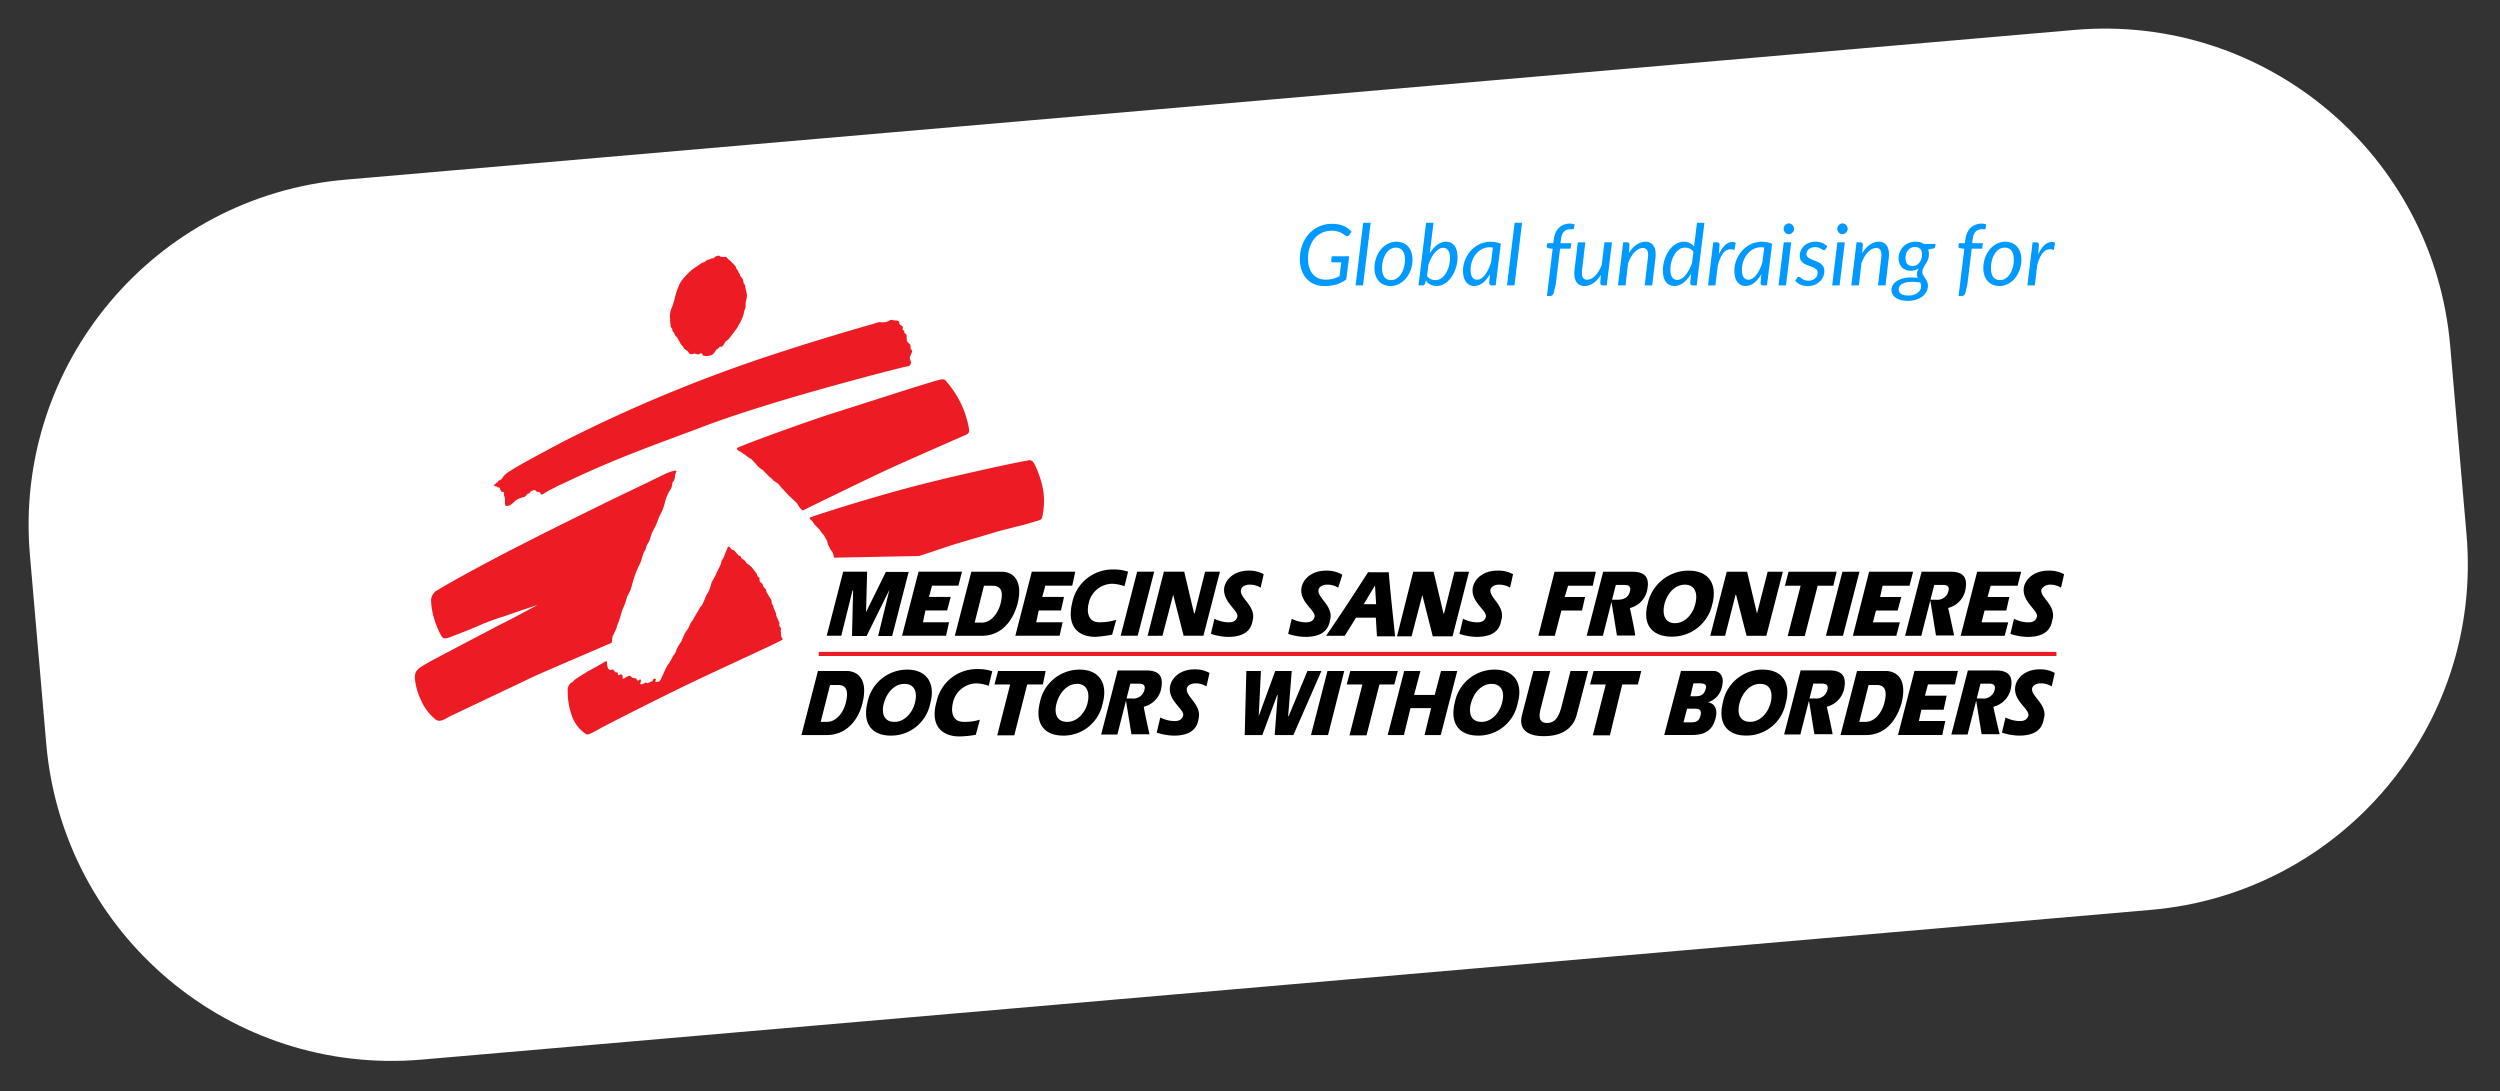 <svg width="456" height="199" fill="none" xmlns="http://www.w3.org/2000/svg"><rect width="100%" height="100%" fill="#333333" stroke="none"/><path d="M378.427 5.457L63.025 32.77C28.217 35.783 2.443 66.444 5.457 101.25l2.984 34.453c3.014 34.808 33.675 60.582 68.482 57.568l315.402-27.311c34.808-3.014 60.582-33.675 57.568-68.483l-2.983-34.453c-3.015-34.808-33.675-60.582-68.483-57.568z" fill="#fff"/><path d="M147.83 94.753c-.4-.4.1-.4.452-.552 1.505-.552 10.483-3.41 18.307-5.467 7.824-2.056 19.06-4.464 20.765-4.715.652-.2.953 0 1.3.552a17.997 17.997 0 011.6 4.715 13.06 13.06 0 01-.2 5.216c-.2.451-.853.451-2.358.953-.953.3-4.815 1.2-6.42 1.7-1.805.552-6.721 1.956-8.527 2.558a270.763 270.763 0 01-5.116 1.706l-15.5.3s-.2-1.053-.4-1.153a2.69 2.69 0 01-.452-.752 3.487 3.487 0 01-.3-.653 2.296 2.296 0 00-.2-.652c-.1-.1-.452-.852-.552-.953a3.782 3.782 0 01-.552-.652 1.164 1.164 0 00-.451-.55 3.974 3.974 0 00-.652-.653 2.953 2.953 0 00-.753-.953M107.153 122.489c.853-.451 2.759-1.5 3.01-1.7.4-.2.551-.2.551-.1 0 .451 0 1.3.552 1.5.2.1.552-.2.652 0 .082.146.183.28.3.4.1.1.4 0 .4.1.2.1 0 .3.1.4.2.2.4-.1.551-.1a.403.403 0 01.3.451c-.1.3.1.552.552.1.3-.2.3-.1.451-.2.1-.1.4-.1.452 0 .1.1.3.3.4.3.2.1.4 0 .552.1.2.1.2.4.4.4s.3-.3.451-.2c.3.3-.3.752.1.853.2.1.3-.1.451-.1.151 0 .3-.2.4-.2.1 0 .3.2.4.1.2-.1.3-.1.4-.2.2-.1.4-.1.451-.2.1-.1 0-.4.452-.4.4.1-.1.451.1.551.1.1.452 0 .552 0a.936.936 0 00.451-.551c.1-.2.452-.953.552-1.2.187-.448.404-.882.652-1.3.38-.494.7-1.031.953-1.6.1-.2.4-.452.4-.552.1-.1.2-.552.4-.953.206-.426.458-.829.752-1.2 0-.1.451-1.053.552-1.3.1-.3.652-.953.752-1.2.132-.326.283-.644.451-.953l.4-.551a2.04 2.04 0 01.3-.552c.2-.4.652-1.053.752-1.3a2.84 2.84 0 01.552-.753l.3-.652.2-.451s.2-.552.3-.752c.169-.24.32-.491.452-.753.18-.457.331-.924.451-1.4.05-.251.853-1.505.853-1.705l.852-1.706c.1-.3.1-.551.2-.752.147-.208.281-.426.4-.652.158-.477.342-.944.552-1.4.1-.2.1-.45.3-.45.2 0 .3.2.451.399.1.2.4.2.552.3.2.2.652.753.752.853 0 .1.3.1.4.2.1.1.1.3.2.4.1 0 .552.4.652.451.1.1.2.4.3.452.263.167.514.351.753.551.1.1.852 1.054.953 1.2.103.169.17.357.2.552.1.1.4.3.4.4 0 .1 0 .552.1.652.161.121.312.255.451.4.058.234.16.456.3.652l.3.3c.1.1.1.552.2.652.155.203.289.422.4.652.109.201.243.386.4.552 0 .1.1.552.1.753.118.173.218.358.3.551.021.136.055.27.1.4l.2.451c.083.178.15.362.2.552 0 .2 0 .4.1.451 0 .1.2.4.2.451.081.226.181.445.3.653 0 0-.1.451 0 .551 0 .1.3.452.3.552-.021.136-.055.27-.1.4l.1.2s-.1.3 0 .4v.4c.118.174.218.359.3.552-.1.2-9.731 4.615-13.793 6.52-5.969 2.759-18.207 8.979-19.562 9.731-1.3.752-2.156 1.2-2.457 1.053a6.52 6.52 0 01-2.759-3.711 12.683 12.683 0 01-.652-4.264 1.525 1.525 0 01.953-1.6c.05-.351 1.756-1.3 2.608-1.856l.039-.025zm-16.992-33.88c0 .1.3.1.4.1.1 0 .2.2.3.2h.2c.2.1.1.3.2.4.1.1.1.4.3.4.2 0 .3 0 .4.2 0 .1-.1.4 0 .551.3.452 0 1.705.3 1.806a1.378 1.378 0 001.153-.4c.3-.2.552-.552.753-.652a4.51 4.51 0 011.4-.552c.4-.1.452-.552.853-.652.3 0 .2-.3.451-.4.2-.1.652-.3.753-.2.101.1.2.3.4.3.3.1.552 0 .552.3.1.4.652 0 .652 0s.752-.452 1.053-.652c.3-.1 1.153-.552 1.153-.552.298-.189.618-.34.953-.45 10.383-5.017 18.508-7.726 25.982-10.585 11.887-4.514 32.1-9.73 35.962-10.683.4-.1 1.3-.3 1.405-.3.1-.1.3-.1.4-.45.1-.4-.2-.854-.2-1.055 0-.2.4-.953.452-1.2a.454.454 0 00-.3-.4v-.68c-.1-.3-.552-.552-.652-.753-.1-.2 0-.953-.1-1.154a1.412 1.412 0 00-.4-.4s.1-.1 0-.3a.357.357 0 00-.3-.2s.1-.452 0-.552c0-.2-.3-.3-.3-.3s-.3-.2-.3-.4 0-.3-.2-.4c-.1-.1-.552-.1-.652-.1-.1 0-.452-.1-.652-.1s-.3.2-.953.4a4.548 4.548 0 01-1.2 0 6.54 6.54 0 00-.953.3c-3.11.853-17.455 5.016-28.038 8.978a271.22 271.22 0 00-28.69 12.54c-5.366 2.858-8.326 4.463-9.429 5.216-.518.277-.99.632-1.4 1.053-.2.3-.4.652-.653.752-.451.1-.4.3-.45.4a.531.531 0 00-.452.4c-.251-.05-.251.15-.151.2l-.002.025zm44.542-6.396c-.452-.3-.3-.55.3-.752 3.411-1.4 12.088-4.514 17-6.119 4.263-1.3 15.849-5.116 19.16-6.019.752-.2 1.153-.2 1.4.2a18.755 18.755 0 012.558 3.761 17.539 17.539 0 011.6 4.816c.2.953-.3 1.153-.752 1.3-3.612 1.605-12.54 5.467-16.251 7.272-3.611 1.706-10.182 4.916-12.439 6.02-.953.451-.752.651-1.4-.1-.2-.2-.452-.753-.552-.854-.1-.1-1.3-1.2-1.505-1.4-.1-.1-.853-.953-1.053-1.154-.2-.1-.753-.953-.953-1.053-.2-.1-.452-.3-.652-.4a3.829 3.829 0 00-.452-.452c-.1-.1-.451-.4-.451-.4l-.451-.45-.4-.4s-.3-.4-.551-.452a3.744 3.744 0 01-.653-.552c-.369-.46-.77-.895-1.2-1.3-.4-.2-1.2-.853-1.405-.953a3.96 3.96 0 00-.9-.552l.002-.007zm-5.57-17.293a2.12 2.12 0 01-.953-.1c-.1-.1 0-.2-.1-.3a.306.306 0 00-.4 0c-.1.1-.1.1-.2.1-.2.1-.752-.2-.953-.1a.971.971 0 01-.752 0c-.2-.1-.2-.45-.452-.552-.1-.1-.552-.3-.652-.55-.1-.3-.451-.553-.552-.754a2.7 2.7 0 00-.3-.552c-.1-.1-.2-.45-.3-.55l-.3-.3c-.1-.1-.2-.453-.3-.553 0-.1-.2-.2-.2-.3-.1-.1-.1-.2-.1-.4a3.4 3.4 0 01-.3-.452c0-.1-.1-.952-.1-1.5-.034-.469 0-.94.1-1.4.1-.3.2-.45.3-.752.18-.492.331-.995.451-1.505.1-.4.3-1.153.4-1.4.1-.3.4-.953.452-1.154.238-.43.524-.833.852-1.2.43-.505.9-.975 1.405-1.405a5.36 5.36 0 01.953-.652c.301-.24.62-.459.953-.652a1 1 0 01.4-.1l.2-.2c.09-.08.191-.148.3-.2.1-.1.4-.1.4-.1s.4-.3.652-.2c.2 0 .3-.3.4-.3.227-.138.488-.207.753-.2a.55.55 0 00.451.2c.214.05.438.05.652 0 .2 0 .3.2.4.3.551.448 1.055.95 1.505 1.5.079.118.114.26.1.4.192.133.333.327.4.551 0 .2.3.3.3.652 0 .2.4.4.552.853 0 .1.1.552.1.552 0 .1.1.1.2.3.077.173.112.362.1.551.128.427.228.86.3 1.3-.01.407-.077.812-.2 1.2-.1.3 0 .953-.1 1.2-.139.339-.24.692-.3 1.053a7.588 7.588 0 01-.653 1.6c-.1.1-.4.753-.551.953-.1.2-1.2 1.605-1.405 1.906-.2.2-.652.552-.752.652a3.225 3.225 0 01-.4.652c-.2.4-.452.1-.652.3-.2.3-.552.4-.652.552a2.797 2.797 0 01-.452.652 1.489 1.489 0 01-1 .4v.004zm-31 45.388s-4.514 1.505-6.32 2.157a39.52 39.52 0 00-4.815 1.806c-1.5.652-4.263 1.7-4.915 1.956-1.053.4-1.4.2-1.7-.452a15.473 15.473 0 01-1.305-3.31 12.519 12.519 0 01-.451-3.11 2.306 2.306 0 01.953-1.6c.552-.3 1.906-1.153 2.959-1.7 1.956-1.154 8.978-4.915 13.091-6.972 4.364-2.257 11.336-5.668 15-7.473 3.712-1.806 9.831-4.715 10.583-5.116a7.744 7.744 0 011.906-.652c.4 0 .2.2.2.3 0 .1-.1.2-.2.451a2.51 2.51 0 01-.1.853c-.1.3-.4.551-.4.752a2.103 2.103 0 01-.3 1.053 7.144 7.144 0 00-.953 2.057 11.432 11.432 0 01-.552 1.8l-.652 1.3c-.12.41-.271.812-.451 1.2-.1.3-.652 1.3-.753 1.505-.101.205-.451 1.4-.551 1.6-.1.2-.452.752-.452.752l-.2.753a6.607 6.607 0 00-.451.852 12.902 12.902 0 01-.552 1.706 17.174 17.174 0 00-1.2 2.959c-.2.652-.452 1.7-.552 1.906-.1.206-.552 1.053-.652 1.3a10.69 10.69 0 01-.652 1.906c-.187.42-.339.855-.452 1.3-.125.474-.276.942-.451 1.4-.2.451-.451 1.4-.652 1.705a5.06 5.06 0 01-.4.752c0 .2-.1.652-.1.853-.021.136-.055.27-.1.4-.2.1-12.539 5.367-14.345 6.22-1.806.853-14.244 6.771-15.1 7.172-.752.4-1.806 1.154-2.558.652a8.897 8.897 0 01-2.658-3.411 11.516 11.516 0 01-1.2-4.062c-.1-1.6.552-1.906 2.859-3.21 1.153-.652 10.182-5.367 13.041-6.872.752-.3 6.57-3.461 6.57-3.461" fill="#ED1C24"/><path d="M265.298 104.282l-1.906 7.624h-.1l-1.806-7.624h-3.712l-2.959 11.787h2.659l1.956-7.523 1.906 7.523h3.611l3.009-11.787h-2.658zm-16.552 5.919l2.057-3.411.2 3.411h-2.257zm.853-5.919c-2.558 3.963-5.116 7.925-7.724 11.687h3.41l2.057-3.31h3.611l.2 3.41h3.31c-.4-3.862-.853-7.924-1.153-11.686h-3.712l.001-.101zm22.27 3.211c.2-.653 1.053-.853 1.5-.853a3.676 3.676 0 012.057.552s.551-2.358.551-2.458a5.526 5.526 0 00-2.859-.652c-2.708 0-4.163 1.6-4.463 3.009-.552 2.709 2.708 4.264 2.357 5.467-.3.953-1.154.953-1.7.953a5.97 5.97 0 01-2.458-.652l-.652 2.759c1.004.338 2.052.524 3.11.552 3.21 0 4.263-1.405 4.514-3.01.852-2.658-2.308-4.163-1.956-5.667h-.001zm-31.348 0c.2-.653 1.054-.853 1.505-.853a3.676 3.676 0 012.057.552s.752-2.257.752-2.358a5.495 5.495 0 00-2.959-.752c-2.709 0-4.163 1.6-4.464 3.009-.552 2.709 2.708 4.264 2.357 5.467-.3.953-1.153.953-1.7.953a5.97 5.97 0 01-2.458-.652l-.652 2.759c1.003.338 2.052.524 3.11.552 3.21 0 4.263-1.405 4.514-3.01.8-2.658-2.508-4.163-2.057-5.667h-.005zm79.956 4.413l-1.806-7.624h-3.712l-3.009 11.687h2.708l1.906-7.473h.1l1.906 7.473h3.611l3.009-11.687h-2.767l-1.946 7.624zm-34.468-5.066h4.514l.552-2.558h-7.524l-2.959 11.687h3.009l1.2-4.614h3.762l.552-2.458h-3.712l.606-2.057zm48.994-2.558h-8.777l-.652 2.558h2.859l-2.358 9.179h3.11l2.357-9.179h2.859l.602-2.558zm1.053 0l-3.009 11.687h3.11l3.009-11.687h-3.11zm10.082 7.073l.652-2.458h-3.862l.451-2.057h4.916l.652-2.558h-8.025l-2.96 11.687h7.925l.652-2.458h-4.915l.552-2.156h3.962zm19.812 0l.552-2.458h-3.963l.552-2.057h4.915l.652-2.558h-8.025l-3.009 11.687h8.025l.652-2.458h-4.865l.552-2.156h3.962zm-56.728-1.2c-.451 1.906-1.905 3.511-3.711 3.511-1.906 0-2.358-1.706-1.906-3.511.452-1.805 1.806-3.511 3.712-3.511 1.855 0 2.407 1.6 1.905 3.511zm-1.2-6.069a7.598 7.598 0 00-7.474 6.019c-1.053 3.862.853 6.019 4.364 6.019a7.486 7.486 0 007.373-5.769c1.1-4.012-.8-6.269-4.263-6.269zm64.351 3.411c.156-.259.376-.473.639-.622.262-.15.559-.229.861-.231a3.672 3.672 0 012.056.552s.552-2.358.552-2.458a5.526 5.526 0 00-2.859-.652c-2.709 0-4.163 1.6-4.464 3.009-.451 2.709 2.759 4.264 2.357 5.467-.3.953-1.153.953-1.705.953a5.97 5.97 0 01-2.458-.652l-.652 2.759c1.003.338 2.052.524 3.11.552 3.21 0 4.263-1.405 4.514-3.01.9-2.758-2.407-4.263-1.956-5.667h.005zm-75.09 3.41a4.296 4.296 0 003.11-3.009c.552-2.358-.1-3.612-2.658-3.612h-5.317l-3.009 11.687h2.959l2.357-9.279h1.505c.451 0 1.4 0 1.053 1.2-.2.953-.953 1.5-2.257 1.5h-1.154l1.054 6.521h3.31c.151.05-.9-4.865-.953-5.016v.008zm58.032-.008a4.294 4.294 0 003.109-3.009c.552-2.358-.1-3.612-2.658-3.612H350.5l-3.01 11.687h2.959l2.358-9.279h1.516c.451 0 1.4 0 1.053 1.2a2.06 2.06 0 01-2.257 1.5h-1.053l1.053 6.521h3.31c0 .05-1-4.865-1.1-5.016l-.014.008zm-162.043 5.058l.551-2.458h-4.815l.452-2.156h4.062l.552-2.458h-3.962l.552-2.057h4.915l.552-2.558h-7.925l-3.01 11.687h8.076zm-20.715 0l.552-2.458h-4.765l.451-2.156h3.962l.653-2.458h-3.963l.552-2.057h4.815l.652-2.558h-7.925l-3.009 11.687h8.025zm27.285.2a20.883 20.883 0 003.01-.4l.752-2.708a9.905 9.905 0 01-3.11.451c-1.906 0-2.357-1.705-1.906-3.511a4.45 4.45 0 014.264-3.511 7.228 7.228 0 012.257.452l.652-2.659a8.274 8.274 0 00-2.709-.4 7.515 7.515 0 00-7.473 6.019c-1 4.113.8 6.27 4.263 6.27v-.003zm7.674-.197l3.01-11.687h-3.11l-3.01 11.687h3.11zm-52.01-8.276h.1l-.2 8.326h2.658l4.164-8.426-2.057 8.426h2.558l3.01-11.686h-4.164l-3.611 7.323.2-7.374H153.8l-3.009 11.687h2.658l2.057-8.276zm56.526 8.276l1.956-7.473 1.906 7.473h3.612l3.009-11.687h-2.708l-1.906 7.624h-.1l-1.8-7.624h-3.712l-2.966 11.696 2.709-.009zm-29.543-5.809c-.451 1.705-1.7 3.411-3.411 3.411h-1.3l1.7-6.722h1.505c1.706 0 2.057 1.1 1.505 3.311h.001zm3.109 0c1.2-4.916-1.405-5.869-2.859-5.869h-5.568l-3.009 11.687h4.915c3.411 0 5.568-2.458 6.521-5.818zm40.777-2.658c.2-.653 1.054-.853 1.505-.853a3.672 3.672 0 012.056.552s.552-2.358.552-2.458a5.34 5.34 0 00-2.708-.652c-2.709 0-4.163 1.6-4.464 3.009-.452 2.709 2.708 4.264 2.357 5.467-.3.953-1.154.953-1.7.953a5.97 5.97 0 01-2.458-.652l-.652 2.759c1.004.338 2.052.524 3.11.552 3.21 0 4.263-1.405 4.514-3.01.7-2.658-2.608-4.163-2.107-5.667" fill="#000"/><path d="M149.335 119.279h225.757" stroke="#ED1C24" stroke-width=".75"/><path d="M216.495 125.502c.2-.652 1.054-.853 1.505-.853.725-.022 1.44.17 2.056.552 0 0 .552-2.357.552-2.458a5.34 5.34 0 00-2.708-.652c-2.709 0-4.163 1.6-4.464 3.01-.552 2.708 2.708 4.263 2.357 5.467-.3.953-1.153.953-1.7.953a5.97 5.97 0 01-2.458-.652l-.652 2.758c1.004.338 2.052.524 3.11.552 3.21 0 4.263-1.4 4.514-3.009.7-2.659-2.508-4.163-2.107-5.668h-.005zm-25.775-3.11h-8.677l-.653 2.458h2.859l-2.357 9.279h3.11l2.357-9.279h2.859l.502-2.458zm17.906 6.521a4.305 4.305 0 003.109-3.01c.552-2.357-.1-3.611-2.658-3.611h-5.216l-3.01 11.686h2.96l2.357-9.279h1.505c.451 0 1.4 0 1.053 1.2a2.058 2.058 0 01-2.257 1.505h-1.154l1.054 6.52h3.31c0 .151-1.053-4.715-1.053-5.015v.004zm-33.6 5.412a17.914 17.914 0 002.959-.3l.752-2.759a9.315 9.315 0 01-3.009.4c-1.906 0-2.358-1.705-1.906-3.511a4.454 4.454 0 014.263-3.511 7.228 7.228 0 012.257.452l.652-2.659a8.264 8.264 0 00-2.708-.4 7.513 7.513 0 00-7.474 6.019c-1.153 4.063.753 6.269 4.214 6.269zm-20.765-6.069c-.452 1.706-1.706 3.411-3.411 3.411h-1.154l1.706-6.721h1.3c1.755-.1 2.106 1.154 1.555 3.31h.004zm3.055 0c1.2-4.915-1.4-5.868-2.859-5.868h-5.266l-3.01 11.687h4.615c3.36 0 5.667-2.408 6.52-5.819zm8.176-6.119a7.379 7.379 0 00-7.273 6.019c-.953 3.862.853 6.019 4.263 6.019a7.273 7.273 0 007.173-5.768c1.097-3.911-.759-6.269-4.169-6.269l.006-.001zm1.354 6.22c-.552 1.906-2.056 3.41-3.862 3.31-1.906-.1-2.257-1.805-1.705-3.611.552-1.806 1.956-3.411 3.862-3.31 1.799.101 2.251 1.706 1.699 3.612l.006-.001zm30.094-6.22a7.379 7.379 0 00-7.273 6.019c-.953 3.862.853 6.019 4.264 6.019a7.273 7.273 0 007.172-5.768c1.098-3.911-.758-6.269-4.169-6.269l.006-.001zm1.405 6.22c-.552 1.906-2.057 3.41-3.863 3.31-1.906-.1-2.257-1.805-1.7-3.611.557-1.806 1.956-3.411 3.862-3.31 1.695.101 2.196 1.706 1.695 3.612l.006-.001zm43.787-5.969l-3.01 11.687h3.11l2.959-11.687h-3.059zm57.229 0h-8.678l-.652 2.458h2.859l-2.357 9.279h3.11l2.257-9.279h2.859l.602-2.458zm-44.389 0h-8.677l-.652 2.458h2.858l-2.357 9.279h3.11l2.357-9.279h2.709l.652-2.458zm27.787 0l-1.706 6.721c-.451 1.7-.3 2.759 1.154 2.759 1.4 0 2.056-1.054 2.558-2.759l1.7-6.721h3.21l-2.056 7.925c-.753 2.859-3.11 3.962-6.019 3.962-2.909 0-4.715-1.153-3.962-3.962l2.056-7.925h3.065zm-41.731 0l-5.116 11.687h-3.411l.552-7.273h-.1l-2.709 7.273h-3.21l.3-11.687h2.659l-.4 8.226 3.01-8.226h3.009l-.652 8.226h.1l3.411-8.226h2.557zm15.098 0h2.96l-1.154 4.364h3.762l1.153-4.364h2.96l-3.01 11.687h-2.959l1.2-4.916h-3.762l-1.2 4.916h-2.959l3.009-11.687zm16.502-.251a7.379 7.379 0 00-7.273 6.019c-.953 3.862.853 6.019 4.264 6.019a7.273 7.273 0 007.172-5.768c1.154-3.912-.752-6.27-4.163-6.27zm1.3 6.22c-.552 1.906-2.056 3.41-3.862 3.31-1.906-.1-2.257-1.805-1.7-3.611.557-1.806 1.956-3.411 3.862-3.31 1.795.101 2.295 1.706 1.695 3.612l.005-.001zm69.768-.1c-.451 1.706-1.7 3.411-3.41 3.411h-1.154l1.7-6.721h1.3c1.756-.1 2.157 1.154 1.555 3.31h.009zm3.151 0c1.2-4.915-1.4-5.868-2.859-5.868h-5.266l-3.01 11.687h4.615c3.36 0 5.517-2.408 6.52-5.819zm23.825-2.758c.2-.652 1.053-.853 1.5-.853a3.692 3.692 0 012.057.552s.552-2.357.552-2.458a5.343 5.343 0 00-2.709-.652c-2.759 0-4.163 1.6-4.464 3.01-.552 2.708 2.709 4.263 2.357 5.467-.3.953-1.153.953-1.7.953a5.974 5.974 0 01-2.458-.652l-.652 2.758c1.004.338 2.052.524 3.11.552 3.21 0 4.263-1.4 4.514-3.009.853-2.659-2.457-4.163-2.106-5.668h-.001zm-7.071 3.411a4.305 4.305 0 003.109-3.01c.552-2.357-.1-3.611-2.658-3.611h-5.116l-3.009 11.686h2.959l2.357-9.279h1.505c.451 0 1.4 0 1.053 1.2a2.058 2.058 0 01-2.257 1.505h-1.153l1.053 6.52h3.31c0 .151-1.153-4.715-1.153-5.015v.004zm-30.4-.004a4.296 4.296 0 003.11-3.01c.552-2.357-.1-3.611-2.658-3.611h-5.216l-3.01 11.686h2.959l2.358-9.279h1.505c.451 0 1.4 0 1.053 1.2a2.058 2.058 0 01-2.257 1.505h-1.154l1.053 6.52h3.311c.1.151-.953-4.715-1.054-5.015v.004zm21.066 5.162l.552-2.558h-4.815l.451-2.057h4.063l.552-2.558h-3.963l.552-2.056h4.916l.551-2.458h-7.924l-3.01 11.687h8.075zm-45.943-7.072h.551c.853 0 1.906.1 2.257-1.405.3-.953-.652-.953-1.4-.953h-.853l-.555 2.358zm-1.254 4.764h1.053c.953 0 1.806 0 2.056-1.3.3-1.2-.551-1.2-1.3-1.2h-1.153l-.656 2.5zm-.452-9.379h5.969c.853 0 2.056.752 1.505 2.859a3.732 3.732 0 01-2.558 2.859c1.2.2 1.805 1.2 1.4 2.859-.652 2.558-2.257 3.11-4.464 3.11h-4.915l3.059-11.687h.004zm14.9-.251a7.384 7.384 0 00-7.273 6.019c-.953 3.862.853 6.019 4.264 6.019a7.273 7.273 0 007.172-5.768c1.109-3.904-.646-6.262-4.158-6.262l-.005-.008zm1.4 6.22c-.551 1.906-2.056 3.41-3.862 3.31-1.906-.1-2.257-1.805-1.705-3.611.552-1.806 1.956-3.411 3.862-3.31 1.816.108 2.217 1.713 1.71 3.619l-.005-.008z" fill="#000"/><path d="M242.908 46.74h3.185l-.527 4.238a6.248 6.248 0 01-1.806.907 6.34 6.34 0 01-1.038.217 8.514 8.514 0 01-1.186.077 4.542 4.542 0 01-1.828-.356 4.114 4.114 0 01-1.403-1.008 4.61 4.61 0 01-.899-1.55 6.02 6.02 0 01-.31-1.968c0-.955.148-1.828.442-2.619.3-.795.71-1.477 1.232-2.046a5.525 5.525 0 011.868-1.332 5.851 5.851 0 012.363-.473c.434 0 .824.036 1.17.108.351.073.669.173.953.302.29.13.548.282.775.458.233.175.444.367.636.573l-.465.605a.481.481 0 01-.279.201c-.104.026-.212.003-.326-.07a4.51 4.51 0 01-.379-.255c-.135-.109-.3-.21-.496-.303a3.4 3.4 0 00-.706-.248 3.922 3.922 0 00-.991-.108 4.17 4.17 0 00-1.752.364 3.94 3.94 0 00-1.364 1.038c-.377.45-.671.992-.883 1.628-.207.635-.31 1.343-.31 2.123 0 .584.075 1.108.225 1.573.155.465.372.86.651 1.186a2.84 2.84 0 001.007.751c.393.17.829.256 1.31.256a5.69 5.69 0 001.41-.17 4.9 4.9 0 00.589-.202c.186-.083.372-.176.558-.279l.31-2.51h-1.55a.294.294 0 01-.217-.078.239.239 0 01-.062-.202l.093-.829zm4.353 5.315l1.387-11.414h1.356l-1.387 11.414h-1.356zm6.495-.968c.377 0 .718-.104 1.023-.31.31-.207.573-.48.79-.822.222-.346.393-.744.512-1.193.119-.45.178-.92.178-1.41 0-.724-.145-1.266-.434-1.628-.284-.367-.695-.55-1.232-.55a1.83 1.83 0 00-1.038.31 2.682 2.682 0 00-.783.814 4.192 4.192 0 00-.504 1.185c-.119.45-.178.92-.178 1.41 0 .724.142 1.271.426 1.643.284.367.698.55 1.24.55zm-.132 1.077c-.428 0-.821-.073-1.178-.217a2.64 2.64 0 01-.922-.644 2.962 2.962 0 01-.604-1.022 4.06 4.06 0 01-.217-1.38c0-.661.103-1.284.31-1.867a4.947 4.947 0 01.852-1.527 4.09 4.09 0 011.271-1.038 3.401 3.401 0 011.581-.38c.429 0 .821.075 1.178.225.356.145.664.356.922.635.258.28.46.62.604 1.023.145.403.217.86.217 1.372 0 .656-.103 1.276-.31 1.86a5.006 5.006 0 01-.852 1.534 4.05 4.05 0 01-1.271 1.046 3.401 3.401 0 01-1.581.38zm6.665-1.83c.197.275.432.47.705.59.279.113.558.17.837.17.269 0 .522-.057.76-.17a2.46 2.46 0 00.651-.457c.196-.197.369-.424.519-.682a5.053 5.053 0 00.635-1.76 5.39 5.39 0 00.086-.945c0-.614-.112-1.082-.334-1.402-.217-.32-.527-.48-.93-.48a1.43 1.43 0 00-.751.232 3.122 3.122 0 00-.736.65 5.45 5.45 0 00-.667.985c-.201.377-.377.79-.527 1.24l-.248 2.03zm.504-4.137c.196-.32.406-.61.628-.868.227-.258.465-.478.713-.659.248-.186.506-.328.774-.426.269-.103.543-.155.822-.155.671 0 1.193.243 1.565.729.372.485.558 1.196.558 2.13 0 .424-.044.848-.132 1.271a6.368 6.368 0 01-.968 2.294c-.228.33-.483.62-.767.868a3.397 3.397 0 01-.915.573c-.33.14-.677.21-1.038.21-.419 0-.796-.088-1.132-.264a2.288 2.288 0 01-.836-.752l-.109.504a.78.78 0 01-.155.302c-.062.068-.173.101-.333.101h-.728l1.379-11.414h1.348l-.674 5.556zm11.512-1.03a1.907 1.907 0 00-.341-.047 3.399 3.399 0 00-.325-.016c-.31 0-.61.052-.899.155a3.122 3.122 0 00-.814.419c-.253.18-.483.398-.689.65a4.233 4.233 0 00-.535.822c-.145.3-.258.62-.341.96a4.31 4.31 0 00-.124 1.04c0 1.244.398 1.867 1.193 1.867.253 0 .501-.078.744-.233.243-.16.473-.38.69-.658.222-.284.426-.618.612-1a9.63 9.63 0 00.496-1.27l.333-2.69zm-.527 4.82c-.186.33-.387.63-.604.898a4.113 4.113 0 01-.682.69c-.238.186-.491.33-.759.434a2.236 2.236 0 01-.822.155c-.31 0-.591-.06-.844-.179a1.833 1.833 0 01-.651-.534 2.695 2.695 0 01-.411-.868 4.36 4.36 0 01-.147-1.186c0-.465.057-.917.17-1.356.119-.444.284-.863.496-1.255.217-.393.475-.752.775-1.077.3-.33.633-.615 1-.853a4.648 4.648 0 011.193-.558 4.383 4.383 0 011.333-.201c.336 0 .661.028.976.085.32.052.636.145.946.28l-.938 7.593h-.713c-.181 0-.305-.046-.372-.14a.6.6 0 01-.093-.34l.147-1.589zm3.104 2.068l1.387-11.414h1.356l-1.387 11.414h-1.356zm9.678-6.703l-.783 6.447-.364 1.604a.889.889 0 01-.256.427c-.108.103-.261.155-.457.155h-.535l1.039-8.61-.775-.1a.546.546 0 01-.225-.117c-.051-.051-.072-.131-.062-.24l.07-.558h1.116l.093-.759a3.9 3.9 0 01.333-1.193c.17-.352.382-.646.635-.884.259-.243.551-.426.876-.55a3.024 3.024 0 011.069-.186c.316 0 .607.052.876.155l-.132.713c-.02.103-.09.155-.209.155h-.449c-.222 0-.429.033-.62.1a1.252 1.252 0 00-.496.31 1.844 1.844 0 00-.372.566 3.209 3.209 0 00-.209.853l-.086.72h1.961l-.132.992h-1.906zm9.459-1.147l-.946 7.85h-.682c-.336 0-.503-.165-.503-.496l.116-1.433c-.413.671-.881 1.18-1.403 1.526-.516.341-1.048.512-1.596.512-.331 0-.623-.065-.876-.194a1.637 1.637 0 01-.62-.581 2.484 2.484 0 01-.317-.93 4.495 4.495 0 01.007-1.263l.589-4.99h1.372l-.589 4.99c-.072.614-.036 1.072.108 1.371.15.3.429.45.837.45.238 0 .483-.065.737-.194.253-.13.495-.313.728-.55a4.67 4.67 0 00.651-.86c.206-.341.382-.718.527-1.132l.488-4.076h1.372zm3.08 1.984c.419-.692.892-1.214 1.419-1.565.526-.357 1.069-.535 1.627-.535.33 0 .62.067.868.202.253.129.457.32.612.573.16.253.269.566.325.938.057.367.057.785 0 1.255l-.589 4.998h-1.371l.589-4.998c.072-.62.033-1.077-.116-1.372-.15-.3-.427-.449-.83-.449-.248 0-.501.067-.759.202a2.928 2.928 0 00-.736.573c-.238.248-.46.547-.667.899a6.378 6.378 0 00-.519 1.162l-.449 3.983h-1.38l.946-7.857h.682c.31 0 .465.155.465.465l-.117 1.526zm11.783-.271a1.56 1.56 0 00-.713-.581 2.164 2.164 0 00-.837-.17c-.408 0-.774.12-1.1.364a3.254 3.254 0 00-.837.945 4.955 4.955 0 00-.527 1.286 5.54 5.54 0 00-.186 1.403c0 .614.109 1.085.326 1.41.222.32.537.48.945.48.248 0 .499-.077.752-.232.253-.155.496-.37.728-.643.238-.28.457-.607.659-.984.206-.377.385-.79.534-1.24l.256-2.038zm1.999-5.277l-1.402 11.414h-.721c-.181 0-.302-.046-.364-.14a.6.6 0 01-.093-.34l.147-1.65c-.196.34-.41.648-.643.921a4.694 4.694 0 01-.736.705 3.18 3.18 0 01-.798.458 2.355 2.355 0 01-.837.155c-.672 0-1.193-.243-1.565-.729-.372-.49-.558-1.2-.558-2.13 0-.424.044-.848.131-1.272.088-.423.212-.829.372-1.216a6.23 6.23 0 01.589-1.077 4.53 4.53 0 01.775-.868c.284-.243.589-.434.915-.574.33-.14.676-.209 1.038-.209.387 0 .739.078 1.054.233.32.15.591.364.813.643l.535-4.324h1.348zm2.632 5.75c.207-.44.429-.82.666-1.14.243-.325.496-.578.76-.759.263-.186.534-.297.813-.333.279-.041.564 0 .853.124l-.248 1.325c-.672-.269-1.266-.17-1.782.294-.512.465-.928 1.305-1.248 2.519l-.434 3.634h-1.348l.945-7.857h.682c.315 0 .473.155.473.465l-.132 1.728zm8.283-1.225a1.92 1.92 0 00-.341-.046 3.42 3.42 0 00-.326-.016c-.309 0-.609.052-.898.155-.29.098-.561.238-.814.419a3.58 3.58 0 00-.69.65 4.229 4.229 0 00-.534.822c-.145.3-.259.62-.341.96a4.31 4.31 0 00-.124 1.04c0 1.244.397 1.867 1.193 1.867.253 0 .501-.078.744-.233.243-.16.473-.38.69-.658.222-.284.426-.618.612-1a9.63 9.63 0 00.496-1.27l.333-2.69zm-.527 4.82c-.186.33-.387.63-.604.899-.212.269-.44.498-.682.69-.238.186-.491.33-.76.434a2.227 2.227 0 01-.821.155c-.31 0-.592-.06-.845-.179a1.85 1.85 0 01-.651-.534 2.714 2.714 0 01-.41-.868 4.319 4.319 0 01-.148-1.186c0-.465.057-.917.171-1.356.119-.444.284-.863.496-1.255.217-.393.475-.752.775-1.077.299-.33.633-.615.999-.853.372-.242.77-.428 1.194-.558a4.377 4.377 0 011.332-.201c.336 0 .662.028.977.085.32.052.635.145.945.28l-.937 7.593h-.713c-.181 0-.305-.046-.372-.14a.6.6 0 01-.093-.34l.147-1.589zm5.444-5.78l-.946 7.85h-1.356l.945-7.85h1.357zm.526-2.465c0 .135-.028.261-.085.38a1.041 1.041 0 01-.527.52.849.849 0 01-.705 0 1.02 1.02 0 01-.302-.21 1.233 1.233 0 01-.202-.31.953.953 0 01-.077-.38c0-.134.026-.26.077-.38a1 1 0 01.21-.31.943.943 0 01.302-.216.772.772 0 01.349-.086c.124 0 .242.026.356.078a.934.934 0 01.31.217.958.958 0 01.209.318.866.866 0 01.085.38zm5.726 3.72a.561.561 0 01-.123.14.29.29 0 01-.155.038.454.454 0 01-.241-.085 3.41 3.41 0 00-.31-.186 2.08 2.08 0 00-.441-.194 1.922 1.922 0 00-.636-.093c-.232 0-.444.034-.635.1-.191.063-.357.15-.496.264-.134.114-.24.248-.318.403-.072.15-.108.31-.108.48 0 .243.08.437.24.582.16.144.362.271.604.38.243.103.504.203.783.302.279.098.54.222.783.372.242.15.444.34.604.573.16.233.24.535.24.907 0 .361-.072.707-.217 1.038-.139.33-.343.623-.612.876a2.995 2.995 0 01-.961.596c-.372.15-.79.225-1.255.225-.501 0-.945-.088-1.333-.263a2.827 2.827 0 01-.938-.69l.341-.527a.613.613 0 01.148-.155.381.381 0 01.465.054c.082.073.186.155.31.248.124.088.279.168.464.24.192.073.432.109.721.109.253 0 .481-.039.682-.116.207-.078.38-.181.519-.31a1.26 1.26 0 00.326-.45c.077-.175.116-.361.116-.558 0-.263-.08-.472-.24-.627a1.963 1.963 0 00-.605-.388 8.581 8.581 0 00-.782-.286 4.297 4.297 0 01-.783-.35 1.948 1.948 0 01-.604-.557c-.161-.227-.241-.53-.241-.907a2.422 2.422 0 01.767-1.774c.248-.238.548-.426.899-.566a3.172 3.172 0 011.201-.217c.471 0 .884.08 1.24.24.362.155.672.367.93.636l-.349.496zm3.525-1.256l-.946 7.85h-1.356l.946-7.85h1.356zm.527-2.464c0 .135-.029.261-.086.38a1.041 1.041 0 01-.527.52.849.849 0 01-.705 0 1.033 1.033 0 01-.302-.21 1.203 1.203 0 01-.201-.31.937.937 0 01-.078-.38.98.98 0 01.287-.69.954.954 0 01.302-.216.772.772 0 01.349-.086c.124 0 .242.026.356.078a.934.934 0 01.31.217.958.958 0 01.209.318.867.867 0 01.086.38zm2.641 4.448c.419-.692.892-1.214 1.419-1.565.526-.357 1.069-.535 1.627-.535.33 0 .62.067.868.202.253.129.457.32.612.573.16.253.268.566.325.938.057.367.057.785 0 1.255l-.589 4.998h-1.371l.589-4.998c.072-.62.033-1.077-.116-1.372-.15-.3-.427-.449-.83-.449-.248 0-.501.067-.759.202a2.928 2.928 0 00-.736.573c-.238.248-.46.547-.667.899a6.378 6.378 0 00-.519 1.162l-.449 3.983h-1.38l.946-7.857h.682c.31 0 .465.155.465.465l-.117 1.526zm9.187 2.325c.279 0 .525-.06.736-.178a1.74 1.74 0 00.543-.48c.15-.202.263-.427.341-.675.077-.248.116-.498.116-.752 0-.454-.116-.798-.349-1.03-.227-.233-.542-.349-.945-.349-.279 0-.524.057-.736.17a1.71 1.71 0 00-.543.458 2.18 2.18 0 00-.333.65 2.657 2.657 0 00-.108.76c0 .465.111.819.333 1.062.227.242.542.364.945.364zm1.558 3.735c0-.14-.013-.266-.039-.38a2.046 2.046 0 00-.101-.333c-.682-.109-1.271-.147-1.766-.116-.496.026-.907.1-1.233.224-.32.124-.557.285-.712.48a1.006 1.006 0 00-.233.636c0 .372.155.656.465.853.315.196.759.294 1.333.294.341 0 .651-.046.93-.14.284-.087.524-.206.72-.356.202-.15.357-.325.465-.527.114-.201.171-.413.171-.635zm2.634-7.757l-.054.457a.43.43 0 01-.31.372l-.984.17c.098.27.147.566.147.892 0 .258-.031.49-.093.697a3.072 3.072 0 01-.217.574c-.087.175-.183.34-.286.496-.104.155-.199.31-.287.465-.088.15-.163.307-.225.472-.057.16-.085.336-.085.527 0 .14.023.274.07.403.051.124.113.248.186.372.077.119.16.24.248.364.093.124.175.256.248.395.077.14.139.292.186.458.051.16.077.338.077.534a2.28 2.28 0 01-.263 1.039 2.73 2.73 0 01-.729.875 3.538 3.538 0 01-1.147.597c-.449.15-.955.225-1.518.225a5.07 5.07 0 01-1.232-.14 3.167 3.167 0 01-.946-.395 1.85 1.85 0 01-.597-.62 1.496 1.496 0 01-.217-.79c0-.33.07-.623.21-.876.139-.253.328-.47.565-.65.238-.187.514-.34.83-.458.315-.119.648-.207.999-.264a6.374 6.374 0 011.093-.077c.372 0 .736.026 1.092.078a2.2 2.2 0 01-.116-.303 1.493 1.493 0 01-.039-.348c0-.16.024-.326.07-.496.052-.17.134-.364.248-.581-.196.134-.416.24-.659.317a2.901 2.901 0 01-.829.109c-.299 0-.581-.05-.844-.148a1.961 1.961 0 01-1.147-1.146 2.736 2.736 0 01-.171-1.008c0-.372.067-.736.202-1.092a2.91 2.91 0 01.604-.961 2.91 2.91 0 01.977-.682c.387-.17.834-.256 1.34-.256.279 0 .545.034.798.1.253.068.481.169.682.303h2.123zm6.606.86l-.782 6.447-.364 1.604a.889.889 0 01-.256.427c-.109.103-.261.155-.457.155h-.535l1.038-8.61-.774-.1a.546.546 0 01-.225-.117c-.052-.051-.073-.131-.062-.24l.07-.558h1.115l.093-.759c.057-.45.168-.847.334-1.193.17-.352.382-.646.635-.884.258-.243.55-.426.876-.55a3.02 3.02 0 011.069-.186c.315 0 .607.052.876.155l-.132.713c-.021.103-.09.155-.209.155h-.45c-.222 0-.429.033-.62.1a1.26 1.26 0 00-.496.31 1.88 1.88 0 00-.372.566 3.248 3.248 0 00-.209.853l-.085.72h1.96l-.131.992h-1.907zm5.172 5.735c.377 0 .718-.104 1.023-.31.31-.207.573-.48.79-.822.222-.346.393-.744.512-1.193.118-.45.178-.92.178-1.41 0-.724-.145-1.266-.434-1.628-.284-.367-.695-.55-1.232-.55-.382 0-.729.103-1.039.31a2.691 2.691 0 00-.782.814 4.192 4.192 0 00-.504 1.185c-.119.45-.178.92-.178 1.41 0 .724.142 1.271.426 1.643.284.367.698.55 1.24.55zm-.132 1.077c-.429 0-.821-.073-1.178-.217a2.64 2.64 0 01-.922-.644 2.946 2.946 0 01-.604-1.022 4.06 4.06 0 01-.217-1.38c0-.661.103-1.284.31-1.867a4.926 4.926 0 01.852-1.527c.362-.439.785-.785 1.271-1.038a3.401 3.401 0 011.581-.38c.429 0 .821.075 1.178.225.356.145.664.356.922.635.258.28.46.62.604 1.023.145.403.217.86.217 1.372 0 .656-.103 1.276-.31 1.86a5.027 5.027 0 01-.852 1.534 4.06 4.06 0 01-1.271 1.046 3.401 3.401 0 01-1.581.38zm7.084-5.773c.206-.44.428-.82.666-1.14a3.31 3.31 0 01.759-.759 1.81 1.81 0 01.814-.333c.279-.041.563 0 .853.124l-.248 1.325c-.672-.269-1.266-.17-1.783.294-.511.465-.927 1.305-1.247 2.519l-.434 3.634h-1.349l.946-7.857h.682c.315 0 .472.155.472.465l-.131 1.728z" fill="#09F"/></svg>